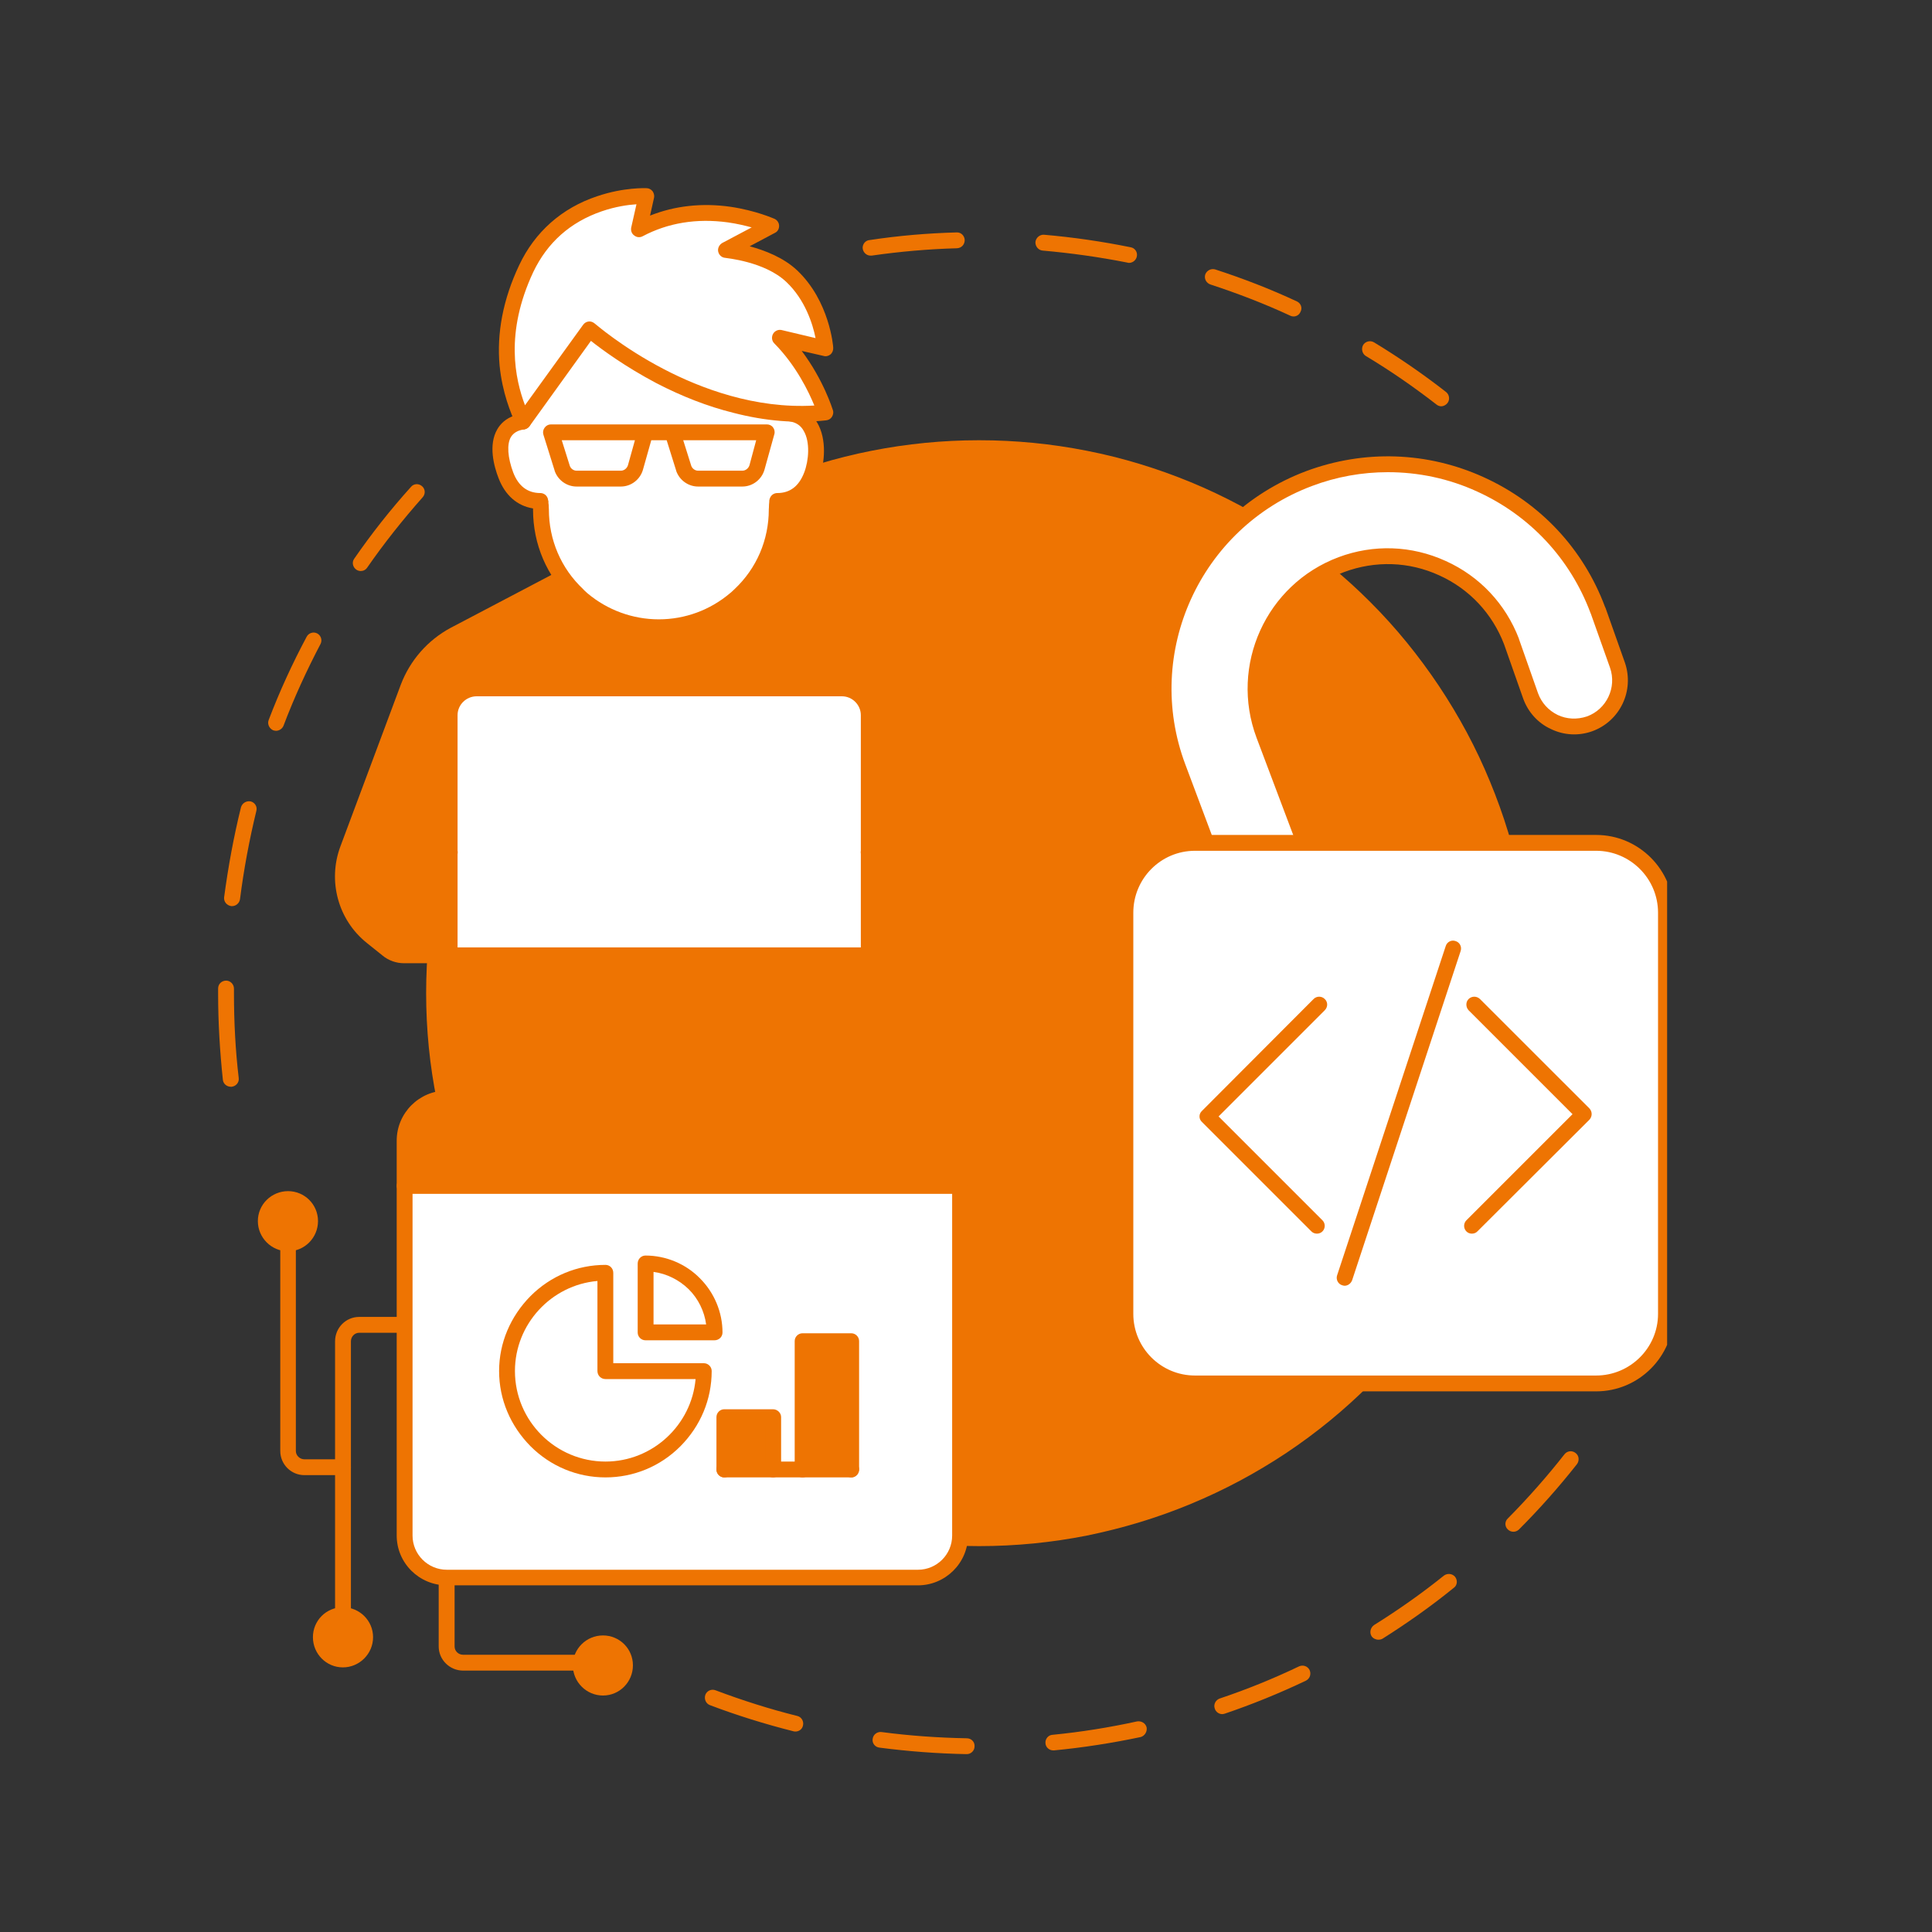 <svg xmlns="http://www.w3.org/2000/svg" xmlns:xlink="http://www.w3.org/1999/xlink" width="40" zoomAndPan="magnify" viewBox="0 0 30 30" height="40" preserveAspectRatio="xMidYMid meet" version="1.0"><rect x="0" y="0" width="30" height="30" fill="#333333" stroke="none"/><defs><clipPath id="3593299c1c"><path d="M 10 22 L 25 22 L 25 27.582 L 10 27.582 Z M 10 22 " clip-rule="nonzero"/></clipPath><clipPath id="71f86c48ee"><path d="M 3.387 7 L 7 7 L 7 17 L 3.387 17 Z M 3.387 7 " clip-rule="nonzero"/></clipPath><clipPath id="b84cea921b"><path d="M 18 7 L 25.887 7 L 25.887 16 L 18 16 Z M 18 7 " clip-rule="nonzero"/></clipPath><clipPath id="296a2e6849"><path d="M 17 7 L 25.887 7 L 25.887 16 L 17 16 Z M 17 7 " clip-rule="nonzero"/></clipPath><clipPath id="00b0116c89"><path d="M 17 13 L 25.887 13 L 25.887 22 L 17 22 Z M 17 13 " clip-rule="nonzero"/></clipPath><clipPath id="d40b722636"><path d="M 17 12 L 25.887 12 L 25.887 22 L 17 22 Z M 17 12 " clip-rule="nonzero"/></clipPath><clipPath id="6751becb4b"><path d="M 7 2.902 L 13 2.902 L 13 7 L 7 7 Z M 7 2.902 " clip-rule="nonzero"/></clipPath></defs><path fill="#ee7402" d="M 22.379 6.309 C 22.352 6.309 22.324 6.297 22.305 6.281 C 21.953 6.008 21.586 5.754 21.207 5.527 C 21.152 5.492 21.133 5.414 21.168 5.355 C 21.203 5.301 21.277 5.281 21.336 5.316 C 21.723 5.551 22.098 5.809 22.453 6.086 C 22.508 6.129 22.516 6.207 22.477 6.258 C 22.453 6.289 22.414 6.309 22.379 6.309 Z M 20.086 4.914 C 20.066 4.914 20.051 4.91 20.035 4.902 C 19.633 4.715 19.215 4.555 18.797 4.418 C 18.73 4.395 18.695 4.328 18.715 4.262 C 18.738 4.199 18.809 4.164 18.871 4.184 C 19.301 4.324 19.727 4.488 20.137 4.68 C 20.199 4.707 20.227 4.781 20.195 4.84 C 20.176 4.887 20.133 4.914 20.086 4.914 Z M 17.531 4.082 C 17.523 4.082 17.516 4.082 17.508 4.078 C 17.074 3.992 16.633 3.93 16.191 3.891 C 16.125 3.887 16.074 3.824 16.078 3.758 C 16.086 3.691 16.145 3.641 16.211 3.645 C 16.664 3.684 17.117 3.75 17.559 3.84 C 17.625 3.852 17.668 3.918 17.652 3.984 C 17.641 4.039 17.59 4.082 17.531 4.082 Z M 13.52 3.969 C 13.516 3.969 13.516 3.969 13.516 3.969 C 13.449 3.969 13.395 3.91 13.395 3.844 C 13.398 3.781 13.445 3.73 13.508 3.727 C 13.949 3.66 14.402 3.621 14.855 3.609 C 14.922 3.605 14.977 3.66 14.98 3.727 C 14.98 3.797 14.93 3.852 14.859 3.855 C 14.418 3.867 13.973 3.906 13.535 3.969 C 13.531 3.969 13.523 3.969 13.52 3.969 Z M 13.52 3.969 " fill-opacity="1" fill-rule="nonzero"/><g clip-path="url(#3593299c1c)"><path fill="#ee7402" d="M 15.012 27.238 C 14.559 27.23 14.102 27.195 13.656 27.137 C 13.586 27.129 13.539 27.066 13.551 27 C 13.559 26.934 13.621 26.887 13.688 26.895 C 14.125 26.953 14.57 26.984 15.012 26.992 C 15.082 26.992 15.137 27.047 15.133 27.117 C 15.133 27.184 15.078 27.238 15.012 27.238 Z M 16.355 27.18 C 16.293 27.18 16.238 27.133 16.234 27.07 C 16.227 27.004 16.277 26.941 16.344 26.938 C 16.785 26.895 17.227 26.824 17.656 26.73 C 17.723 26.719 17.789 26.758 17.805 26.824 C 17.816 26.891 17.773 26.957 17.711 26.973 C 17.27 27.066 16.816 27.137 16.367 27.18 C 16.363 27.18 16.359 27.18 16.355 27.18 Z M 12.352 26.887 C 12.34 26.887 12.332 26.887 12.32 26.883 C 11.883 26.773 11.445 26.637 11.023 26.477 C 10.961 26.453 10.93 26.383 10.953 26.316 C 10.977 26.254 11.047 26.223 11.109 26.246 C 11.523 26.402 11.953 26.539 12.379 26.645 C 12.445 26.66 12.484 26.727 12.469 26.793 C 12.457 26.852 12.406 26.887 12.352 26.887 Z M 18.98 26.617 C 18.926 26.617 18.879 26.582 18.863 26.531 C 18.84 26.469 18.875 26.398 18.938 26.375 C 19.359 26.234 19.773 26.066 20.172 25.875 C 20.234 25.848 20.305 25.871 20.336 25.934 C 20.363 25.996 20.34 26.066 20.277 26.098 C 19.867 26.293 19.445 26.465 19.02 26.609 C 19.004 26.613 18.992 26.617 18.98 26.617 Z M 21.402 25.461 C 21.363 25.461 21.32 25.441 21.297 25.406 C 21.262 25.348 21.281 25.273 21.336 25.234 C 21.711 25 22.078 24.742 22.422 24.465 C 22.477 24.426 22.551 24.434 22.594 24.484 C 22.637 24.539 22.629 24.617 22.574 24.656 C 22.223 24.941 21.852 25.203 21.469 25.445 C 21.449 25.457 21.426 25.461 21.402 25.461 Z M 23.5 23.785 C 23.469 23.785 23.438 23.773 23.414 23.75 C 23.363 23.703 23.363 23.625 23.414 23.578 C 23.723 23.266 24.02 22.93 24.293 22.582 C 24.336 22.527 24.414 22.52 24.465 22.562 C 24.52 22.602 24.527 22.68 24.488 22.734 C 24.207 23.09 23.906 23.43 23.586 23.75 C 23.562 23.773 23.531 23.785 23.5 23.785 Z M 23.5 23.785 " fill-opacity="1" fill-rule="nonzero"/></g><g clip-path="url(#71f86c48ee)"><path fill="#ee7402" d="M 3.586 16.875 C 3.523 16.875 3.469 16.832 3.461 16.77 C 3.414 16.328 3.387 15.879 3.387 15.434 C 3.387 15.406 3.387 15.379 3.387 15.348 C 3.387 15.281 3.441 15.227 3.512 15.227 C 3.578 15.227 3.633 15.285 3.633 15.352 C 3.633 15.379 3.633 15.406 3.633 15.434 C 3.633 15.871 3.656 16.309 3.707 16.742 C 3.715 16.809 3.664 16.867 3.598 16.875 C 3.594 16.875 3.59 16.875 3.586 16.875 Z M 3.605 14.07 C 3.598 14.07 3.594 14.07 3.59 14.07 C 3.52 14.059 3.473 14 3.48 13.934 C 3.543 13.461 3.629 12.992 3.742 12.535 C 3.762 12.469 3.828 12.43 3.895 12.445 C 3.957 12.461 4 12.527 3.98 12.594 C 3.871 13.043 3.785 13.504 3.727 13.961 C 3.719 14.023 3.664 14.07 3.605 14.07 Z M 4.285 11.348 C 4.273 11.348 4.258 11.344 4.242 11.34 C 4.18 11.312 4.148 11.242 4.172 11.18 C 4.34 10.738 4.539 10.305 4.762 9.887 C 4.793 9.828 4.867 9.805 4.926 9.836 C 4.984 9.867 5.008 9.941 4.977 10 C 4.762 10.41 4.566 10.836 4.402 11.27 C 4.383 11.316 4.336 11.348 4.285 11.348 Z M 5.602 8.867 C 5.578 8.867 5.551 8.859 5.531 8.844 C 5.477 8.805 5.461 8.73 5.5 8.676 C 5.77 8.285 6.066 7.91 6.383 7.559 C 6.426 7.508 6.504 7.504 6.555 7.551 C 6.605 7.594 6.609 7.672 6.562 7.723 C 6.258 8.066 5.965 8.434 5.703 8.812 C 5.68 8.848 5.641 8.867 5.602 8.867 Z M 5.602 8.867 " fill-opacity="1" fill-rule="nonzero"/></g><path fill="#ee7402" d="M 23.789 15.422 C 23.789 15.984 23.734 16.543 23.625 17.098 C 23.516 17.648 23.352 18.188 23.137 18.707 C 22.922 19.227 22.656 19.723 22.344 20.191 C 22.031 20.66 21.676 21.094 21.277 21.492 C 20.879 21.891 20.445 22.246 19.977 22.559 C 19.508 22.871 19.012 23.137 18.492 23.352 C 17.969 23.57 17.434 23.73 16.879 23.844 C 16.328 23.953 15.77 24.008 15.203 24.008 C 14.641 24.008 14.082 23.953 13.531 23.844 C 12.977 23.73 12.441 23.57 11.918 23.352 C 11.398 23.137 10.902 22.871 10.434 22.559 C 9.965 22.246 9.531 21.891 9.133 21.492 C 8.734 21.094 8.379 20.66 8.066 20.191 C 7.754 19.723 7.488 19.227 7.273 18.707 C 7.055 18.188 6.895 17.648 6.785 17.098 C 6.672 16.543 6.617 15.984 6.617 15.422 C 6.617 14.855 6.672 14.297 6.785 13.746 C 6.895 13.191 7.055 12.656 7.273 12.137 C 7.488 11.613 7.754 11.121 8.066 10.652 C 8.379 10.184 8.734 9.746 9.133 9.348 C 9.531 8.949 9.965 8.594 10.434 8.281 C 10.902 7.969 11.398 7.703 11.918 7.488 C 12.441 7.273 12.977 7.109 13.531 7 C 14.082 6.891 14.641 6.836 15.203 6.836 C 15.77 6.836 16.328 6.891 16.879 7 C 17.434 7.109 17.969 7.273 18.492 7.488 C 19.012 7.703 19.508 7.969 19.977 8.281 C 20.445 8.594 20.879 8.949 21.277 9.348 C 21.676 9.746 22.031 10.184 22.344 10.652 C 22.656 11.121 22.922 11.613 23.137 12.137 C 23.352 12.656 23.516 13.191 23.625 13.746 C 23.734 14.297 23.789 14.855 23.789 15.422 Z M 23.789 15.422 " fill-opacity="1" fill-rule="nonzero"/><g clip-path="url(#b84cea921b)"><path fill="#ffffff" d="M 19.957 15.031 C 19.668 15.031 19.395 14.855 19.289 14.57 L 18.293 11.914 C 17.617 10.117 18.527 8.105 20.324 7.434 C 21.195 7.105 22.141 7.137 22.988 7.52 C 23.836 7.906 24.48 8.598 24.809 9.469 C 24.809 9.473 24.812 9.477 24.812 9.48 L 25.113 10.328 C 25.246 10.699 25.051 11.105 24.68 11.238 C 24.309 11.371 23.898 11.176 23.77 10.805 L 23.469 9.965 C 23.277 9.453 22.895 9.047 22.398 8.82 C 21.898 8.594 21.34 8.574 20.828 8.77 C 19.77 9.168 19.23 10.352 19.629 11.414 L 20.625 14.066 C 20.762 14.438 20.578 14.848 20.207 14.984 C 20.125 15.016 20.039 15.031 19.957 15.031 Z M 19.957 15.031 " fill-opacity="1" fill-rule="nonzero"/></g><g clip-path="url(#296a2e6849)"><path fill="#ee7402" d="M 19.957 15.156 C 19.609 15.156 19.297 14.938 19.172 14.613 L 18.176 11.957 C 17.477 10.098 18.422 8.016 20.281 7.316 C 21.184 6.98 22.164 7.012 23.039 7.41 C 23.918 7.809 24.586 8.523 24.922 9.422 C 24.926 9.43 24.926 9.434 24.93 9.438 L 25.23 10.285 C 25.383 10.723 25.156 11.199 24.723 11.355 C 24.512 11.43 24.285 11.418 24.082 11.32 C 23.879 11.227 23.727 11.055 23.652 10.848 L 23.355 10.004 C 23.172 9.527 22.816 9.145 22.348 8.934 C 21.879 8.719 21.355 8.703 20.871 8.883 C 19.875 9.258 19.367 10.371 19.742 11.371 L 20.738 14.023 C 20.816 14.234 20.812 14.461 20.719 14.664 C 20.625 14.867 20.461 15.023 20.25 15.102 C 20.156 15.137 20.059 15.156 19.957 15.156 Z M 21.551 7.332 C 21.152 7.332 20.754 7.402 20.371 7.547 C 18.637 8.199 17.754 10.137 18.406 11.871 L 19.402 14.527 C 19.488 14.754 19.711 14.91 19.957 14.91 C 20.027 14.91 20.098 14.898 20.164 14.871 C 20.312 14.816 20.43 14.707 20.496 14.562 C 20.559 14.418 20.566 14.258 20.512 14.109 L 19.512 11.457 C 19.09 10.332 19.66 9.074 20.785 8.652 C 21.328 8.449 21.918 8.469 22.449 8.711 C 22.977 8.949 23.379 9.379 23.586 9.918 C 23.586 9.922 23.586 9.922 23.586 9.922 L 23.883 10.766 C 23.938 10.914 24.043 11.031 24.188 11.102 C 24.328 11.168 24.488 11.176 24.641 11.125 C 24.945 11.016 25.109 10.676 25 10.367 L 24.699 9.52 C 24.699 9.52 24.699 9.52 24.695 9.52 C 24.695 9.516 24.695 9.512 24.695 9.512 C 24.379 8.672 23.754 8.004 22.938 7.633 C 22.496 7.43 22.023 7.332 21.551 7.332 Z M 21.551 7.332 " fill-opacity="1" fill-rule="nonzero"/></g><g clip-path="url(#00b0116c89)"><path fill="#ffffff" d="M 24.785 21.48 L 18.555 21.48 C 17.961 21.48 17.477 20.996 17.477 20.402 L 17.477 14.172 C 17.477 13.574 17.961 13.09 18.555 13.09 L 24.785 13.09 C 25.379 13.09 25.867 13.574 25.867 14.172 L 25.867 20.402 C 25.867 20.996 25.379 21.48 24.785 21.48 Z M 24.785 21.48 " fill-opacity="1" fill-rule="nonzero"/></g><g clip-path="url(#d40b722636)"><path fill="#ee7402" d="M 24.785 21.605 L 18.555 21.605 C 17.891 21.605 17.352 21.062 17.352 20.402 L 17.352 14.172 C 17.352 13.508 17.891 12.965 18.555 12.965 L 24.785 12.965 C 25.449 12.965 25.988 13.508 25.988 14.172 L 25.988 20.402 C 25.988 21.062 25.449 21.605 24.785 21.605 Z M 18.555 13.211 C 18.027 13.211 17.598 13.641 17.598 14.172 L 17.598 20.402 C 17.598 20.93 18.027 21.359 18.555 21.359 L 24.785 21.359 C 25.312 21.359 25.746 20.93 25.746 20.402 L 25.746 14.172 C 25.746 13.641 25.312 13.211 24.785 13.211 Z M 18.555 13.211 " fill-opacity="1" fill-rule="nonzero"/></g><path fill="#ee7402" d="M 20.449 19.156 C 20.418 19.156 20.387 19.145 20.363 19.121 L 18.664 17.422 C 18.613 17.375 18.613 17.297 18.664 17.25 L 20.398 15.512 C 20.445 15.465 20.523 15.465 20.57 15.512 C 20.621 15.559 20.621 15.637 20.57 15.688 L 18.922 17.336 L 20.535 18.949 C 20.582 18.996 20.582 19.074 20.535 19.121 C 20.512 19.145 20.48 19.156 20.449 19.156 Z M 20.449 19.156 " fill-opacity="1" fill-rule="nonzero"/><path fill="#ee7402" d="M 20.879 19.965 C 20.867 19.965 20.852 19.961 20.84 19.957 C 20.777 19.938 20.742 19.867 20.762 19.805 L 22.449 14.691 C 22.469 14.625 22.539 14.59 22.602 14.613 C 22.668 14.633 22.703 14.703 22.68 14.77 L 20.996 19.879 C 20.977 19.93 20.93 19.965 20.879 19.965 Z M 20.879 19.965 " fill-opacity="1" fill-rule="nonzero"/><path fill="#ee7402" d="M 22.855 19.156 C 22.824 19.156 22.793 19.145 22.77 19.121 C 22.723 19.074 22.723 18.996 22.77 18.949 L 24.418 17.301 L 22.805 15.688 C 22.758 15.637 22.758 15.559 22.805 15.512 C 22.855 15.465 22.93 15.465 22.98 15.512 L 24.68 17.211 C 24.727 17.262 24.727 17.336 24.68 17.387 L 22.941 19.121 C 22.918 19.145 22.887 19.156 22.855 19.156 Z M 22.855 19.156 " fill-opacity="1" fill-rule="nonzero"/><path fill="#ee7402" d="M 11.723 8.973 L 13.41 9.859 C 13.738 10.035 13.992 10.324 14.125 10.676 L 15.062 13.188 C 15.242 13.672 15.094 14.223 14.691 14.547 L 14.449 14.742 C 14.375 14.801 14.281 14.832 14.188 14.832 L 6.273 14.832 C 6.18 14.832 6.086 14.801 6.016 14.742 L 5.773 14.547 C 5.371 14.223 5.219 13.672 5.402 13.188 L 6.34 10.676 C 6.469 10.324 6.723 10.035 7.055 9.859 L 8.738 8.973 Z M 11.723 8.973 " fill-opacity="1" fill-rule="nonzero"/><path fill="#ee7402" d="M 14.188 14.957 L 6.273 14.957 C 6.152 14.957 6.031 14.914 5.938 14.836 L 5.695 14.641 C 5.25 14.285 5.086 13.68 5.285 13.145 L 6.223 10.633 C 6.367 10.254 6.641 9.941 6.996 9.75 L 8.684 8.863 C 8.742 8.832 8.816 8.855 8.848 8.914 C 8.879 8.977 8.855 9.051 8.797 9.082 L 7.113 9.965 C 6.809 10.129 6.574 10.398 6.453 10.719 L 5.516 13.23 C 5.352 13.668 5.488 14.16 5.852 14.453 L 6.09 14.645 C 6.145 14.688 6.207 14.711 6.273 14.711 L 14.188 14.711 C 14.254 14.711 14.32 14.688 14.371 14.645 L 14.613 14.453 C 14.977 14.16 15.109 13.668 14.945 13.23 L 14.008 10.719 C 13.887 10.398 13.656 10.129 13.352 9.965 L 11.668 9.082 C 11.605 9.051 11.586 8.977 11.617 8.914 C 11.648 8.855 11.723 8.832 11.781 8.863 L 13.465 9.75 C 13.465 9.75 13.469 9.75 13.469 9.75 C 13.824 9.941 14.098 10.254 14.238 10.633 L 15.176 13.145 C 15.379 13.68 15.215 14.281 14.766 14.641 L 14.527 14.836 C 14.43 14.914 14.312 14.957 14.188 14.957 Z M 14.188 14.957 " fill-opacity="1" fill-rule="nonzero"/><path fill="#ffffff" d="M 12.281 6.422 C 12.719 6.488 12.73 7.059 12.605 7.383 C 12.512 7.625 12.336 7.781 12.07 7.781 C 12.066 7.781 12.062 7.91 12.062 7.91 C 12.062 8.434 11.844 8.902 11.492 9.238 C 11.465 9.262 11.441 9.285 11.414 9.305 C 11.094 9.578 10.68 9.742 10.23 9.742 C 9.777 9.742 9.363 9.578 9.043 9.305 C 9.02 9.285 8.992 9.262 8.969 9.238 C 8.617 8.902 8.398 8.434 8.398 7.91 C 8.398 7.91 8.395 7.781 8.391 7.781 C 8.125 7.781 7.949 7.625 7.855 7.383 C 7.73 7.059 7.684 6.609 8.125 6.547 L 8.102 5.551 C 8.102 5.551 8.504 4.293 10.191 4.293 C 11.879 4.293 12.281 6.422 12.281 6.422 Z M 12.281 6.422 " fill-opacity="1" fill-rule="nonzero"/><path fill="#ee7402" d="M 10.23 9.863 C 9.766 9.863 9.316 9.699 8.965 9.398 C 8.938 9.375 8.91 9.352 8.883 9.324 C 8.492 8.953 8.277 8.453 8.277 7.914 C 8.277 7.906 8.277 7.902 8.277 7.895 C 8.031 7.855 7.844 7.691 7.742 7.426 C 7.672 7.246 7.578 6.91 7.723 6.664 C 7.766 6.59 7.848 6.496 8 6.449 L 7.98 5.555 C 7.98 5.539 7.98 5.527 7.984 5.516 C 7.988 5.5 8.098 5.168 8.426 4.836 C 8.727 4.531 9.277 4.172 10.191 4.172 C 10.93 4.172 11.543 4.562 11.977 5.297 C 12.227 5.723 12.344 6.148 12.383 6.32 C 12.516 6.359 12.621 6.445 12.691 6.566 C 12.84 6.82 12.809 7.191 12.719 7.426 C 12.617 7.691 12.43 7.855 12.184 7.895 C 12.184 7.902 12.184 7.906 12.184 7.914 C 12.184 8.453 11.969 8.953 11.574 9.328 C 11.551 9.352 11.523 9.375 11.492 9.398 C 11.141 9.699 10.695 9.863 10.23 9.863 Z M 8.227 5.57 L 8.246 6.543 C 8.246 6.605 8.203 6.656 8.141 6.668 C 8.039 6.68 7.973 6.723 7.934 6.785 C 7.867 6.898 7.883 7.105 7.969 7.336 C 8.051 7.551 8.195 7.656 8.391 7.656 C 8.441 7.656 8.504 7.691 8.512 7.77 C 8.516 7.777 8.516 7.781 8.516 7.789 C 8.516 7.805 8.516 7.82 8.52 7.84 C 8.52 7.871 8.523 7.906 8.523 7.906 C 8.523 7.906 8.523 7.91 8.523 7.91 C 8.523 8.383 8.711 8.824 9.055 9.148 C 9.074 9.172 9.102 9.191 9.125 9.215 C 9.434 9.473 9.824 9.617 10.23 9.617 C 10.637 9.617 11.027 9.473 11.336 9.211 C 11.363 9.191 11.383 9.168 11.406 9.148 C 11.75 8.824 11.938 8.383 11.938 7.91 C 11.938 7.91 11.938 7.906 11.938 7.906 C 11.938 7.906 11.941 7.871 11.941 7.84 C 11.941 7.82 11.945 7.805 11.945 7.793 C 11.945 7.785 11.945 7.777 11.945 7.773 C 11.957 7.691 12.016 7.656 12.07 7.656 C 12.266 7.656 12.406 7.551 12.488 7.336 C 12.559 7.152 12.582 6.863 12.48 6.691 C 12.434 6.605 12.359 6.559 12.262 6.543 C 12.211 6.535 12.168 6.496 12.16 6.445 C 12.156 6.441 12.059 5.922 11.758 5.414 C 11.371 4.754 10.844 4.418 10.191 4.418 C 9.531 4.418 8.996 4.613 8.609 5 C 8.359 5.25 8.25 5.504 8.227 5.57 Z M 8.227 5.57 " fill-opacity="1" fill-rule="nonzero"/><path fill="#ffffff" d="M 13.488 14.832 L 6.984 14.832 L 6.984 11.105 C 6.984 10.879 7.172 10.691 7.402 10.691 L 13.074 10.691 C 13.301 10.691 13.488 10.879 13.488 11.105 Z M 13.488 14.832 " fill-opacity="1" fill-rule="nonzero"/><path fill="#ee7402" d="M 13.488 14.957 L 6.984 14.957 C 6.918 14.957 6.863 14.902 6.863 14.832 L 6.863 11.105 C 6.863 10.809 7.102 10.566 7.402 10.566 L 13.074 10.566 C 13.371 10.566 13.609 10.809 13.609 11.105 L 13.609 14.832 C 13.609 14.902 13.555 14.957 13.488 14.957 Z M 7.105 14.711 L 13.367 14.711 L 13.367 11.105 C 13.367 10.945 13.234 10.812 13.074 10.812 L 7.402 10.812 C 7.238 10.812 7.105 10.945 7.105 11.105 Z M 7.105 14.711 " fill-opacity="1" fill-rule="nonzero"/><path fill="#ee7402" d="M 11.527 7.555 L 10.84 7.555 C 10.688 7.555 10.551 7.457 10.5 7.312 C 10.5 7.309 10.5 7.309 10.5 7.309 L 10.352 6.836 L 10.113 6.836 L 9.984 7.293 C 9.941 7.445 9.801 7.555 9.641 7.555 L 8.953 7.555 C 8.801 7.555 8.664 7.457 8.613 7.312 C 8.613 7.309 8.613 7.309 8.613 7.309 L 8.438 6.75 C 8.426 6.711 8.434 6.672 8.457 6.641 C 8.48 6.609 8.516 6.59 8.555 6.59 L 10.016 6.59 C 10.02 6.59 10.02 6.59 10.023 6.59 L 10.438 6.59 C 10.441 6.59 10.441 6.59 10.445 6.59 L 11.906 6.59 C 11.945 6.59 11.98 6.605 12.004 6.637 C 12.027 6.668 12.035 6.707 12.023 6.746 L 11.871 7.293 C 11.828 7.445 11.688 7.555 11.527 7.555 Z M 10.734 7.234 C 10.75 7.277 10.793 7.309 10.84 7.309 L 11.527 7.309 C 11.578 7.309 11.621 7.273 11.637 7.227 L 11.742 6.836 L 10.609 6.836 Z M 8.848 7.234 C 8.863 7.277 8.906 7.309 8.953 7.309 L 9.641 7.309 C 9.691 7.309 9.734 7.273 9.75 7.227 L 9.859 6.836 L 8.723 6.836 Z M 8.848 7.234 " fill-opacity="1" fill-rule="nonzero"/><path fill="#ee7402" d="M 6.984 13.355 C 6.961 13.355 6.941 13.348 6.922 13.336 L 6.324 12.977 C 6.266 12.941 6.25 12.867 6.285 12.809 C 6.32 12.75 6.395 12.73 6.453 12.766 L 7.047 13.129 C 7.105 13.164 7.125 13.238 7.09 13.297 C 7.066 13.336 7.027 13.355 6.984 13.355 Z M 6.984 13.355 " fill-opacity="1" fill-rule="nonzero"/><path fill="#ee7402" d="M 13.488 13.355 C 13.445 13.355 13.406 13.336 13.383 13.297 C 13.348 13.238 13.367 13.164 13.426 13.129 L 14.02 12.766 C 14.078 12.73 14.152 12.75 14.188 12.809 C 14.223 12.867 14.207 12.941 14.148 12.977 L 13.551 13.336 C 13.531 13.348 13.512 13.355 13.488 13.355 Z M 13.488 13.355 " fill-opacity="1" fill-rule="nonzero"/><path fill="#ffffff" d="M 9.152 5.113 C 9.152 5.113 10.852 6.617 12.816 6.406 C 12.816 6.406 12.621 5.762 12.109 5.246 L 12.816 5.41 C 12.816 5.41 12.766 4.734 12.293 4.289 C 11.922 3.934 11.273 3.883 11.273 3.883 L 11.973 3.512 C 11.973 3.512 10.93 3.023 9.922 3.559 L 10.035 3.043 C 10.035 3.043 8.73 2.988 8.172 4.168 C 7.613 5.352 7.969 6.188 8.125 6.543 Z M 9.152 5.113 " fill-opacity="1" fill-rule="nonzero"/><g clip-path="url(#6751becb4b)"><path fill="#ee7402" d="M 8.125 6.668 C 8.117 6.668 8.113 6.668 8.109 6.668 C 8.066 6.66 8.027 6.633 8.012 6.594 C 7.93 6.41 7.801 6.102 7.758 5.68 C 7.711 5.172 7.812 4.645 8.062 4.117 C 8.305 3.602 8.723 3.23 9.273 3.047 C 9.688 2.906 10.027 2.922 10.039 2.922 C 10.078 2.922 10.109 2.941 10.133 2.969 C 10.152 2.996 10.164 3.035 10.156 3.07 L 10.094 3.348 C 10.477 3.195 10.902 3.148 11.344 3.211 C 11.742 3.27 12.016 3.395 12.027 3.398 C 12.07 3.418 12.098 3.461 12.098 3.508 C 12.098 3.555 12.074 3.598 12.031 3.617 L 11.641 3.824 C 11.871 3.887 12.164 3.996 12.379 4.199 C 12.879 4.672 12.938 5.371 12.938 5.398 C 12.941 5.438 12.926 5.477 12.895 5.504 C 12.867 5.527 12.824 5.539 12.789 5.527 L 12.449 5.449 C 12.789 5.902 12.926 6.348 12.934 6.371 C 12.945 6.402 12.938 6.441 12.918 6.473 C 12.898 6.504 12.867 6.523 12.828 6.527 C 12.367 6.578 11.883 6.539 11.387 6.41 C 10.992 6.312 10.59 6.156 10.191 5.949 C 9.703 5.691 9.344 5.426 9.176 5.293 L 8.223 6.617 C 8.199 6.648 8.164 6.668 8.125 6.668 Z M 9.234 5.023 C 9.242 5.027 9.66 5.395 10.312 5.734 C 10.875 6.027 11.723 6.352 12.645 6.297 C 12.559 6.086 12.363 5.676 12.023 5.332 C 11.984 5.293 11.977 5.234 12.004 5.184 C 12.031 5.137 12.086 5.113 12.137 5.125 L 12.664 5.25 C 12.621 5.031 12.5 4.652 12.211 4.379 C 11.875 4.059 11.27 4.008 11.262 4.004 C 11.207 4 11.164 3.961 11.152 3.906 C 11.141 3.855 11.168 3.801 11.215 3.773 L 11.672 3.531 C 11.57 3.504 11.445 3.473 11.301 3.453 C 10.816 3.387 10.371 3.461 9.98 3.668 C 9.938 3.691 9.887 3.688 9.848 3.656 C 9.809 3.629 9.793 3.582 9.801 3.535 L 9.883 3.172 C 9.754 3.18 9.559 3.207 9.344 3.281 C 8.855 3.449 8.5 3.766 8.281 4.223 C 7.836 5.172 8 5.887 8.152 6.293 L 9.055 5.043 C 9.074 5.016 9.105 4.996 9.141 4.992 C 9.172 4.988 9.207 5 9.234 5.023 Z M 9.234 5.023 " fill-opacity="1" fill-rule="nonzero"/></g><path fill="#ee7402" d="M 8.996 25.941 L 7.191 25.941 C 6.984 25.941 6.812 25.773 6.812 25.566 L 6.812 24.598 C 6.812 24.527 6.867 24.473 6.938 24.473 C 7.004 24.473 7.059 24.527 7.059 24.598 L 7.059 25.566 C 7.059 25.637 7.117 25.695 7.191 25.695 L 8.996 25.695 C 9.062 25.695 9.117 25.75 9.117 25.82 C 9.117 25.887 9.062 25.941 8.996 25.941 Z M 8.996 25.941 " fill-opacity="1" fill-rule="nonzero"/><path fill="#ee7402" d="M 5.324 22.906 L 4.727 22.906 C 4.52 22.906 4.352 22.738 4.352 22.531 L 4.352 19.25 C 4.352 19.18 4.406 19.125 4.473 19.125 C 4.539 19.125 4.594 19.18 4.594 19.25 L 4.594 22.531 C 4.594 22.602 4.656 22.66 4.727 22.66 L 5.324 22.66 C 5.395 22.66 5.449 22.715 5.449 22.785 C 5.449 22.852 5.395 22.906 5.324 22.906 Z M 5.324 22.906 " fill-opacity="1" fill-rule="nonzero"/><path fill="#ee7402" d="M 5.324 25.258 C 5.258 25.258 5.203 25.203 5.203 25.137 L 5.203 20.828 C 5.203 20.617 5.371 20.449 5.578 20.449 L 6.281 20.449 C 6.352 20.449 6.406 20.504 6.406 20.57 C 6.406 20.641 6.352 20.695 6.281 20.695 L 5.578 20.695 C 5.508 20.695 5.449 20.754 5.449 20.828 L 5.449 25.137 C 5.449 25.203 5.395 25.258 5.324 25.258 Z M 5.324 25.258 " fill-opacity="1" fill-rule="nonzero"/><path fill="#ee7402" d="M 9.707 25.859 C 9.707 25.957 9.672 26.035 9.605 26.105 C 9.539 26.172 9.457 26.203 9.363 26.203 C 9.266 26.203 9.188 26.172 9.117 26.105 C 9.051 26.035 9.02 25.957 9.02 25.859 C 9.02 25.766 9.051 25.684 9.117 25.617 C 9.188 25.551 9.266 25.516 9.363 25.516 C 9.457 25.516 9.539 25.551 9.605 25.617 C 9.672 25.684 9.707 25.766 9.707 25.859 Z M 9.707 25.859 " fill-opacity="1" fill-rule="nonzero"/><path fill="#ee7402" d="M 9.363 26.328 C 9.105 26.328 8.895 26.117 8.895 25.859 C 8.895 25.602 9.105 25.395 9.363 25.395 C 9.621 25.395 9.828 25.602 9.828 25.859 C 9.828 26.117 9.621 26.328 9.363 26.328 Z M 9.363 25.641 C 9.238 25.641 9.141 25.738 9.141 25.859 C 9.141 25.98 9.238 26.082 9.363 26.082 C 9.484 26.082 9.582 25.98 9.582 25.859 C 9.582 25.738 9.484 25.641 9.363 25.641 Z M 9.363 25.641 " fill-opacity="1" fill-rule="nonzero"/><path fill="#ee7402" d="M 5.668 25.422 C 5.668 25.52 5.637 25.598 5.566 25.668 C 5.5 25.734 5.418 25.766 5.324 25.766 C 5.23 25.766 5.148 25.734 5.082 25.668 C 5.016 25.598 4.98 25.52 4.98 25.422 C 4.98 25.328 5.016 25.246 5.082 25.18 C 5.148 25.113 5.23 25.078 5.324 25.078 C 5.418 25.078 5.5 25.113 5.566 25.18 C 5.637 25.246 5.668 25.328 5.668 25.422 Z M 5.668 25.422 " fill-opacity="1" fill-rule="nonzero"/><path fill="#ee7402" d="M 5.324 25.891 C 5.066 25.891 4.859 25.68 4.859 25.422 C 4.859 25.164 5.066 24.957 5.324 24.957 C 5.582 24.957 5.793 25.164 5.793 25.422 C 5.793 25.68 5.582 25.891 5.324 25.891 Z M 5.324 25.203 C 5.203 25.203 5.102 25.301 5.102 25.422 C 5.102 25.547 5.203 25.645 5.324 25.645 C 5.445 25.645 5.547 25.547 5.547 25.422 C 5.547 25.301 5.445 25.203 5.324 25.203 Z M 5.324 25.203 " fill-opacity="1" fill-rule="nonzero"/><path fill="#ee7402" d="M 4.816 18.961 C 4.816 19.059 4.781 19.137 4.715 19.207 C 4.648 19.273 4.566 19.305 4.473 19.305 C 4.379 19.305 4.297 19.273 4.23 19.207 C 4.16 19.137 4.129 19.059 4.129 18.961 C 4.129 18.867 4.16 18.785 4.23 18.719 C 4.297 18.652 4.379 18.617 4.473 18.617 C 4.566 18.617 4.648 18.652 4.715 18.719 C 4.781 18.785 4.816 18.867 4.816 18.961 Z M 4.816 18.961 " fill-opacity="1" fill-rule="nonzero"/><path fill="#ee7402" d="M 4.473 19.43 C 4.215 19.43 4.004 19.219 4.004 18.961 C 4.004 18.703 4.215 18.496 4.473 18.496 C 4.73 18.496 4.938 18.703 4.938 18.961 C 4.938 19.219 4.73 19.43 4.473 19.43 Z M 4.473 18.742 C 4.352 18.742 4.25 18.84 4.25 18.961 C 4.25 19.086 4.352 19.184 4.473 19.184 C 4.594 19.184 4.695 19.086 4.695 18.961 C 4.695 18.84 4.594 18.742 4.473 18.742 Z M 4.473 18.742 " fill-opacity="1" fill-rule="nonzero"/><path fill="#ffffff" d="M 14.906 18.414 L 14.906 23.844 C 14.906 24.203 14.613 24.496 14.254 24.496 L 6.938 24.496 C 6.574 24.496 6.281 24.203 6.281 23.844 L 6.281 18.414 Z M 14.906 18.414 " fill-opacity="1" fill-rule="nonzero"/><path fill="#ee7402" d="M 14.254 24.617 L 6.938 24.617 C 6.508 24.617 6.16 24.27 6.16 23.844 L 6.16 18.414 C 6.16 18.344 6.215 18.289 6.281 18.289 L 14.906 18.289 C 14.973 18.289 15.031 18.344 15.031 18.414 L 15.031 23.844 C 15.031 24.27 14.68 24.617 14.254 24.617 Z M 6.406 18.535 L 6.406 23.844 C 6.406 24.137 6.645 24.375 6.938 24.375 L 14.254 24.375 C 14.547 24.375 14.785 24.137 14.785 23.844 L 14.785 18.535 Z M 6.406 18.535 " fill-opacity="1" fill-rule="nonzero"/><path fill="#ee7402" d="M 14.906 17.711 L 14.906 18.414 L 6.281 18.414 L 6.281 17.711 C 6.281 17.348 6.574 17.059 6.938 17.059 L 14.254 17.059 C 14.613 17.059 14.906 17.348 14.906 17.711 Z M 14.906 17.711 " fill-opacity="1" fill-rule="nonzero"/><path fill="#ee7402" d="M 14.906 18.535 L 6.281 18.535 C 6.215 18.535 6.16 18.48 6.16 18.414 L 6.16 17.711 C 6.16 17.285 6.508 16.934 6.938 16.934 L 14.254 16.934 C 14.68 16.934 15.031 17.285 15.031 17.711 L 15.031 18.414 C 15.031 18.48 14.973 18.535 14.906 18.535 Z M 6.406 18.289 L 14.785 18.289 L 14.785 17.711 C 14.785 17.418 14.547 17.18 14.254 17.18 L 6.938 17.18 C 6.645 17.18 6.406 17.418 6.406 17.711 Z M 6.406 18.289 " fill-opacity="1" fill-rule="nonzero"/><path fill="#ffffff" d="M 9.402 21.289 L 10.93 21.289 C 10.93 22.129 10.238 22.816 9.402 22.816 C 8.562 22.816 7.875 22.129 7.875 21.289 C 7.875 20.453 8.562 19.766 9.402 19.766 Z M 9.402 21.289 " fill-opacity="1" fill-rule="nonzero"/><path fill="#ee7402" d="M 9.402 22.941 C 8.965 22.941 8.551 22.77 8.238 22.457 C 7.926 22.141 7.75 21.73 7.75 21.289 C 7.75 20.852 7.926 20.441 8.238 20.125 C 8.551 19.812 8.965 19.641 9.402 19.641 C 9.469 19.641 9.523 19.695 9.523 19.766 L 9.523 21.168 L 10.93 21.168 C 10.996 21.168 11.051 21.223 11.051 21.289 C 11.051 21.73 10.879 22.141 10.566 22.457 C 10.254 22.77 9.84 22.941 9.402 22.941 Z M 9.277 19.891 C 8.562 19.953 7.996 20.559 7.996 21.289 C 7.996 22.066 8.629 22.695 9.402 22.695 C 10.133 22.695 10.738 22.129 10.801 21.414 L 9.402 21.414 C 9.332 21.414 9.277 21.359 9.277 21.289 Z M 9.277 19.891 " fill-opacity="1" fill-rule="nonzero"/><path fill="#ffffff" d="M 10.023 20.691 L 10.023 19.621 C 10.309 19.621 10.582 19.734 10.781 19.934 C 10.98 20.133 11.094 20.406 11.094 20.691 Z M 10.023 20.691 " fill-opacity="1" fill-rule="nonzero"/><path fill="#ee7402" d="M 11.094 20.812 L 10.023 20.812 C 9.957 20.812 9.902 20.758 9.902 20.691 L 9.902 19.621 C 9.902 19.551 9.957 19.496 10.023 19.496 C 10.34 19.496 10.648 19.625 10.867 19.848 C 11.09 20.07 11.219 20.375 11.219 20.691 C 11.219 20.758 11.164 20.812 11.094 20.812 Z M 10.148 20.566 L 10.965 20.566 C 10.938 20.363 10.844 20.168 10.695 20.02 C 10.547 19.875 10.352 19.777 10.148 19.75 Z M 10.148 20.566 " fill-opacity="1" fill-rule="nonzero"/><path fill="#ee7402" d="M 11.246 22.004 L 12.004 22.004 L 12.004 22.816 L 11.246 22.816 Z M 11.246 22.004 " fill-opacity="1" fill-rule="nonzero"/><path fill="#ee7402" d="M 12.004 22.941 C 11.938 22.941 11.883 22.887 11.883 22.816 L 11.883 22.129 L 11.371 22.129 L 11.371 22.816 C 11.371 22.887 11.316 22.941 11.246 22.941 C 11.18 22.941 11.125 22.887 11.125 22.816 L 11.125 22.004 C 11.125 21.938 11.18 21.883 11.246 21.883 L 12.004 21.883 C 12.07 21.883 12.129 21.938 12.129 22.004 L 12.129 22.816 C 12.129 22.887 12.07 22.941 12.004 22.941 Z M 12.004 22.941 " fill-opacity="1" fill-rule="nonzero"/><path fill="#ee7402" d="M 12.461 20.824 L 13.219 20.824 L 13.219 22.816 L 12.461 22.816 Z M 12.461 20.824 " fill-opacity="1" fill-rule="nonzero"/><path fill="#ee7402" d="M 13.219 22.941 C 13.152 22.941 13.098 22.887 13.098 22.816 L 13.098 20.949 L 12.586 20.949 L 12.586 22.816 C 12.586 22.887 12.531 22.941 12.461 22.941 C 12.395 22.941 12.34 22.887 12.34 22.816 L 12.34 20.824 C 12.34 20.758 12.395 20.703 12.461 20.703 L 13.219 20.703 C 13.285 20.703 13.34 20.758 13.34 20.824 L 13.34 22.816 C 13.34 22.887 13.285 22.941 13.219 22.941 Z M 13.219 22.941 " fill-opacity="1" fill-rule="nonzero"/><path fill="#ee7402" d="M 13.219 22.941 L 11.246 22.941 C 11.18 22.941 11.125 22.887 11.125 22.816 C 11.125 22.75 11.18 22.695 11.246 22.695 L 13.219 22.695 C 13.285 22.695 13.34 22.75 13.34 22.816 C 13.34 22.887 13.285 22.941 13.219 22.941 Z M 13.219 22.941 " fill-opacity="1" fill-rule="nonzero"/><path fill="#ee7402" d="M 7.5 17.848 L 6.938 17.848 C 6.867 17.848 6.812 17.793 6.812 17.723 C 6.812 17.656 6.867 17.602 6.938 17.602 L 7.5 17.602 C 7.566 17.602 7.621 17.656 7.621 17.723 C 7.621 17.793 7.566 17.848 7.5 17.848 Z M 7.5 17.848 " fill-opacity="1" fill-rule="nonzero"/></svg>